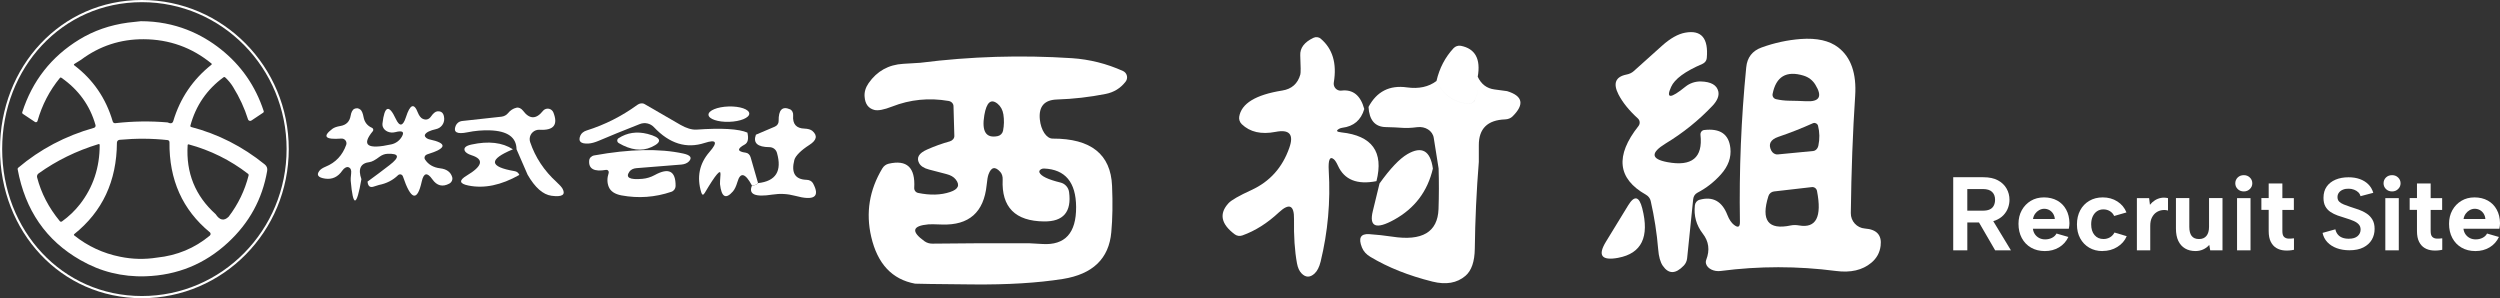 <?xml version="1.0" encoding="UTF-8"?><svg id="_レイヤー_2" xmlns="http://www.w3.org/2000/svg" viewBox="0 0 1149.09 137.06"><rect x="0" y="0" width="1149.09" height="137.06" fill="#333333" stroke="none"/><defs><style>.cls-1{fill:none;stroke:#fff;stroke-miterlimit:10;}.cls-2{fill:#fff;stroke-width:0px;}</style></defs><g id="_レイヤー_1-2"><path class="cls-2" d="m778.26,91.42l-2.79,27.27c-.13,1.27-.66,2.46-1.53,3.37-3.77,3.95-6.98,3.99-9.65.12-1.15-1.68-1.86-4.19-2.12-7.54-.63-7.54-1.78-14.96-3.45-22.29-.27-1.18-1.07-2.21-2.2-2.86-13.08-7.38-14.22-17.9-3.42-31.55.84-1.07.72-2.59-.27-3.49-4.06-3.69-7.02-7.37-8.91-11.03-2.59-5.07-1.39-8.12,3.61-9.14,1.36-.25,2.53-.8,3.37-1.57,4.34-3.9,8.69-7.8,13.03-11.69,3.79-3.4,7.34-5.4,10.64-6,7.43-1.36,10.74,2.52,9.93,11.66-.09,1.18-.88,2.22-2.04,2.71-7.95,3.4-12.74,6.92-14.36,10.56-2.48,5.5-.3,5.47,6.55-.08,2-1.62,4.52-2.48,7.1-2.43,4.71.13,7.39,1.66,8.05,4.59.44,2.04-.46,4.25-2.71,6.63-6.36,6.7-13.51,12.45-21.47,17.27-7.06,4.32-6.82,7.18.75,8.59,11.3,2.12,16.38-2.05,15.23-12.52-.12-1.12.63-2.12,1.69-2.24,7.35-.86,11.37,1.91,12.05,8.32.47,4.29-.97,8.3-4.32,12.05-3.11,3.5-6.74,6.33-10.87,8.48-1.05.57-1.76,1.62-1.88,2.82h0Z"/><path class="cls-2" d="m627.06,50.14c-1.49,5.08-4.85,7.94-10.09,8.59-.52.08-.95.21-1.29.39-1.75.92-1.45,1.49.9,1.73,14.13,1.52,19.49,8.99,16.09,22.41-8.87,1.75-14.77-.62-17.7-7.1-.68-1.49-1.31-2.47-1.88-2.94-1.86-1.57-2.64.18-2.35,5.26.84,14.13-.4,28.05-3.73,41.75-.63,2.54-1.57,4.38-2.83,5.53-2.07,1.88-4.06,1.84-5.96-.12-1.02-1.05-1.71-2.58-2.08-4.59-1.05-5.68-1.5-12.47-1.37-20.37.1-6.41-2.2-7.44-6.91-3.1-5.34,5-10.95,8.54-16.83,10.63-1.18.42-2.47.24-3.45-.47-6.38-4.74-7.35-9.53-2.9-14.36,1.28-1.39,4.79-3.4,10.52-6.04,8.45-3.87,14.26-10.35,17.42-19.43,2.17-6.12.07-8.56-6.32-7.3-6.59,1.28-11.77.1-15.54-3.53-.93-.91-1.37-2.19-1.18-3.42.99-6.1,7.59-10.11,19.78-12.05,4.34-.68,7.12-3.14,8.32-7.38.21-.76.2-3.69-.04-8.79-.16-3.37,1.86-6.06,6.04-8.05,1.12-.55,2.45-.4,3.37.39,5.47,4.63,7.47,11.34,6.01,20.13-.29,1.75.87,3.41,2.6,3.71.31.05.62.06.93.02,5.29-.63,8.78,2.2,10.48,8.48h0Z"/><path class="cls-2" d="m797.06,103.39c1.81,1.41,2.69.97,2.67-1.33-.39-23.99.58-47.69,2.9-71.11.44-4.55,2.81-7.6,7.1-9.14,5.86-2.12,11.84-3.41,17.93-3.88,7.46-.55,13.21.75,17.27,3.88,5.86,4.53,8.45,11.96,7.77,22.29-1.1,16.67-1.77,34.61-2,53.84-.05,3.72,2.79,6.83,6.48,7.1,5.44.39,7.85,3.05,7.22,7.97-.39,3.14-1.82,5.73-4.28,7.77-4.08,3.4-9.5,4.66-16.25,3.77-17.66-2.3-35.32-2.3-52.98,0-3.05.41-6.05-1.04-6.71-3.24-.19-.63-.16-1.28.07-1.9,1.73-4.45,1.19-8.46-1.61-12.05-2.96-3.85-4.16-8.18-3.61-12.99.14-1.24,1-2.25,2.16-2.55,6.07-1.67,10.33.67,12.79,7.02.81,2.07,1.83,3.58,3.06,4.55h0Zm31.9-68.64c-7.9-2.38-12.64.43-14.21,8.44-.21,1.08.48,2.14,1.57,2.39,1.96.45,3.95.68,5.97.71,2.62.03,5.23.11,7.85.24,6.17.34,7.6-2.18,4.28-7.57-1.28-2.09-3.1-3.49-5.45-4.2Zm6.83,32.18c.65-3.09.6-6.13-.16-9.14-.25-.92-1.19-1.47-2.12-1.22-.08.02-.16.05-.24.08-5.18,2.33-10.46,4.41-15.85,6.24-3.66,1.26-4.76,3.35-3.3,6.28.61,1.21,1.8,1.92,2.98,1.81l16.29-1.57c1.14-.11,2.11-1.11,2.39-2.47h0Zm-8.87,36.69c7.82,1.39,10.57-3.9,8.24-15.85-.22-1.14-1.27-1.91-2.39-1.77l-17.39,2c-1.19.14-2.19.97-2.55,2.12-3.53,11.2-.1,15.7,10.28,13.5,1.15-.24,2.42-.24,3.81,0h0Z"/><path class="cls-2" d="m438.65,62.5l-.39-13.74c-.03-1.15-.96-2.13-2.24-2.36-9.02-1.54-17.7-.68-26.02,2.59-3.74,1.46-6.46,1.98-8.16,1.53-2.69-.71-4.17-2.69-4.43-5.96-.21-2.17.41-4.29,1.84-6.36,3.85-5.52,9.16-8.48,15.93-8.87,5-.29,7.59-.44,7.77-.47,23.15-2.93,46.4-3.64,69.74-2.12,8.13.55,15.96,2.51,23.47,5.89,1.62.74,2.33,2.64,1.6,4.26-.11.25-.25.48-.42.68-2.35,3.01-5.41,4.88-9.18,5.61-7.38,1.46-14.82,2.31-22.33,2.55-5.83.18-8.46,3.23-7.89,9.14.49,4.99,3.05,8.83,5.89,8.83,17.61-.05,26.71,7.19,27.31,21.74.34,7.9.22,14.99-.35,21.27-1.07,12.14-8.5,19.31-22.29,21.51-11.59,1.83-25.4,2.67-41.44,2.51-17.24-.16-26.06-.28-26.45-.35-10.57-1.94-17.29-9.12-20.17-21.54-2.56-11.04-.86-21.52,5.1-31.43.65-1.1,1.7-1.88,2.9-2.16,8.4-1.96,12.32,1.73,11.77,11.07-.07,1.12.68,2.12,1.77,2.35,5.55,1.15,10.46,1.01,14.75-.43,3.77-1.26,4.61-3.19,2.51-5.81-.89-1.12-2.3-1.94-4.24-2.43-2.64-.68-5.3-1.37-7.97-2.08-2.33-.6-3.86-1.6-4.59-2.98-1.31-2.49-.09-4.55,3.65-6.2,3.4-1.52,6.89-2.77,10.48-3.77,1.25-.38,2.1-1.39,2.08-2.47h0Zm19.86-14.83c-3.03-2.43-5.06-.68-6.08,5.26-1.28,7.54.78,10.74,6.2,9.62,1.2-.27,2.14-1.22,2.4-2.43.5-2.51.55-5.02.16-7.53-.34-2.09-1.23-3.73-2.67-4.91h0Zm-29.9,64.32c14.73-.18,29.47-.25,44.23-.19.18,0,2.28.12,6.28.35,10.41.65,15.58-5.02,15.5-17.03-.08-11.35-4.98-17.24-14.72-17.66-1.05-.05-2.02.51-2.18,1.25-.04.2-.02.4.06.59.73,1.67,3.94,3.21,9.61,4.59,2.12.49,3.72,2.26,4,4.43,1.2,9.08-2.63,13.57-11.5,13.46-13.26-.13-19.61-6.54-19.03-19.23.07-1.38-.31-2.64-1.06-3.49-2.38-2.69-4.2-2.33-5.45,1.1-.34.92-.63,2.56-.86,4.95-1.28,12.48-8.12,18.51-20.52,18.09-3.32-.13-5.39-.16-6.2-.08-7.53.68-8.12,3.28-1.77,7.81,1.05.72,2.31,1.09,3.61,1.06h0Z"/><path class="cls-2" d="m679.21,35.26c.71,3.98.25,7.57-1.37,10.79-.55,1.09-1.72,1.73-2.94,1.61-6.75-.63-11.63-4.11-14.64-10.44,1.36-5.89,3.98-10.91,7.85-15.07.88-.91,2.13-1.32,3.34-1.1,6.62,1.31,9.21,6.04,7.77,14.21h0Zm0,0c1.6,3.43,4.16,5.38,7.69,5.85,3.77.47,5.7.73,5.81.78,7.25,2.22,8.08,6.1,2.51,11.62-.83.83-2.05,1.32-3.41,1.37-8.11.29-12.14,4.26-12.09,11.93.03,4.58.03,7.12,0,7.61-1.07,13.29-1.69,26.59-1.85,39.91-.08,5.94-1.52,10.1-4.32,12.48-3.87,3.3-8.91,4.17-15.11,2.63-10.94-2.72-20.46-6.51-28.57-11.38-1.88-1.12-3.18-2.56-3.88-4.32-1.73-4.32-.63-6.36,3.3-6.12,3.5.24,7.01.61,10.52,1.14,13.86,2.17,21-2.05,21.39-12.67.21-6.23.22-12.44.04-18.64l-2.24-14.09c-.5-3.23-3.89-5.41-7.61-4.9-2.83.37-5.27.46-7.34.27-1.7-.13-4.07-.24-7.1-.31-4.95-.1-7.59-3.19-7.93-9.26,3.79-7.12,9.68-10.11,17.66-8.99,5.44.76,9.97-.22,13.58-2.94,3.01,6.33,7.89,9.81,14.64,10.44,1.23.12,2.4-.52,2.94-1.61,1.62-3.22,2.08-6.81,1.37-10.79h0Z"/><path class="cls-2" d="m343.53,60.93c.65,2.85.25,4.68-1.22,5.49-3.66,1.99-3.49,3.24.51,3.77,1,.13,1.87.96,2.2,2.12l3.41,11.85c-.78.76-1.71,1.14-2.79,1.14-3.11-5.81-5.35-6.34-6.71-1.61-.57,1.94-1.26,3.36-2.04,4.28-3.3,3.79-5.28,2.67-5.96-3.37-.03-.42.05-1.88.23-4.39.21-2.88-2.2-.07-7.22,8.44-.68,1.15-1.22,1.09-1.61-.2-2.15-7.04-.89-13.24,3.77-18.6,3.95-4.53,3.22-5.91-2.2-4.16-8.43,2.75-16.19.34-23.31-7.22-1.65-1.78-4.24-2.36-6.51-1.45-7.67,3.01-14,5.59-18.99,7.73-1.75.73-3.28,1.14-4.59,1.22-3.64.21-4.88-1.02-3.73-3.69.45-1.04,1.52-1.9,2.9-2.32,8.37-2.64,16.12-6.55,23.23-11.73,1.08-.81,2.42-.96,3.38-.39l16.48,9.54c2.68,1.55,5.27,2.32,7.3,2.2,11.65-.81,19.47-.36,23.47,1.37h0Z"/><path class="cls-2" d="m168.9,83.49c3.43-2.49,6.82-5.02,10.16-7.61,4.84-3.72,4.49-5.44-1.06-5.18-1.18.05-2.41.51-3.53,1.33-1.99,1.52-3.52,2.34-4.59,2.47-4.16.5-5.42,3.11-3.77,7.85-2.2,12.82-3.83,13.07-4.91.74-.05-.6.01-1.74.2-3.41.18-1.47-.2-2.39-1.14-2.79-.85-.36-2.07.27-2.9,1.49-1.99,2.93-4.61,4.17-7.85,3.73-3.32-.47-4.21-1.69-2.67-3.65.55-.68,1.49-1.3,2.83-1.85,4.6-1.88,7.76-5.23,9.46-10.05.39-1.13-.22-2.36-1.36-2.75-.28-.1-.58-.14-.87-.12-7.48.58-8.84-.93-4.08-4.51.79-.57,1.97-.99,3.57-1.26,2.75-.44,4.34-2.04,4.79-4.79.24-1.54.89-2.73,1.69-3.1,1.02-.47,1.96-.34,2.83.39.59.47,1.12,1.75,1.41,3.41.44,2.35,1.73,3.99,3.85,4.91.52.22.75.83.53,1.34-.04.08-.08.16-.14.23-5.36,6.49-2.51,8.5,8.56,6.04,2.02-.45,3.76-1.73,4.79-3.53,1.31-2.25.3-2.94-3.02-2.08-2.48.65-5.05-.48-5.74-2.53-.15-.45-.2-.92-.15-1.4.94-8.21,2.98-8.95,6.12-2.2,1.75,3.74,3.31,3.49,4.67-.75,1.91-5.96,3.74-6.66,5.49-2.08.57,1.44,1.41,2.5,2.28,2.86,1.57.66,2.85.25,3.85-1.22.9-1.32,1.96-2.17,2.79-2.24,1.99-.21,3.05.88,3.18,3.26.13,2.33-1.45,4.41-3.73,4.9-2.8.63-4.49,1.45-5.06,2.47-.39.67.21,1.58,1.35,2.05.2.08.41.14.61.19,8.42,1.8,8.08,4.11-1.02,6.91-.87.27-1.39,1.14-1.16,1.93.04.14.1.27.18.39,1.49,2.33,3.81,3.69,6.95,4.08,2.96.34,4.8,1.66,5.53,3.96.37,1.16-.17,2.45-1.29,3.06-3.11,1.67-5.72,1.02-7.81-1.96-2.35-3.35-3.98-3.02-4.87.98-2.07,9.44-4.96,8.66-8.67-2.35-.23-.7-.98-1.09-1.68-.86-.19.06-.37.17-.52.31-2.38,2.33-5.31,3.83-8.79,4.51-.29.08-1.13.34-2.51.78-1.65.53-2.57-.26-2.75-2.35h0Z"/><path class="cls-2" d="m242.48,80.24l-5.06-11.62c-.08-5.55-4.17-8.45-12.28-8.71-3.45-.1-6.88.2-10.28.9-4.81.99-6.62,0-5.42-2.98.51-1.21,1.59-2.05,2.83-2.2l18.25-2c1.18-.15,2.25-.72,2.98-1.61,1.05-1.31,2.34-2.15,3.88-2.51.99-.26,2.19.29,3.02,1.37,2.98,3.98,6.03,4.02,9.14.12.97-1.22,2.75-1.42,3.97-.44.38.3.67.7.85,1.15,2.25,5.68.13,8.32-6.36,7.93-2.38-.13-4.41,1.7-4.54,4.08-.03.54.05,1.09.22,1.61,2.38,7.04,6.44,13.16,12.17,18.37,1.39,1.26,2.3,2.29,2.75,3.1,1.46,2.77-.24,3.83-5.1,3.18-3.92-.52-7.6-3.77-11.03-9.73h0Z"/><ellipse class="cls-2" cx="335.02" cy="52.46" rx="9.38" ry="3.53" transform="translate(-1.41 9.97) rotate(-1.7)"/><path class="cls-2" d="m345.65,85.3c1.07,0,2-.38,2.79-1.14,8.19-.89,11.08-5.53,8.67-13.93-.42-1.51-1.79-2.56-3.38-2.59-5.6-.03-7.69-1.94-6.28-5.73l8.67-3.69c1.09-.45,1.8-1.48,1.77-2.59-.08-5.15,1.67-6.95,5.26-5.38.96.44,1.53,1.59,1.41,2.86-.31,3.9,1.43,5.9,5.22,6,1.55.05,2.84.42,3.57,1.02,2.54,2.15,2.08,4.32-1.37,6.51-3.78,2.41-6.38,5.01-6.87,6.87-1.54,5.94.34,8.99,5.65,9.14,1.29.02,2.41.64,2.94,1.61,3.35,6.23.59,8.14-8.28,5.73-3.43-.92-6.89-1.1-10.4-.55-7.98,1.26-11.1-.13-9.38-4.16h0Z"/><path class="cls-2" d="m297.65,61.55c6.41,1.68,6.99,3.7,1.73,6.08-4.45,2.01-9.46,1.39-15.03-1.88-.62-.39-.84-1.2-.48-1.79.1-.17.24-.31.4-.41,3.98-2.59,8.44-3.25,13.38-2Z"/><path class="cls-2" d="m235.77,68.62c-11.3,4.68-11.04,8.03.78,10.05,1.02.16,1.74.73,2.16,1.73-8.37,4.74-16.18,6.36-23.43,4.87-4.19-.84-4.45-2.35-.78-4.55,7.35-4.39,8.08-7.52,2.2-9.38-1.62-.51-2.81-1.3-3.1-2.08-.52-1.33.52-2.28,3.14-2.83,7.82-1.7,14.17-.97,19.03,2.2Z"/><path class="cls-2" d="m658.61,77.45c-2.43,10.49-8.37,18.34-17.82,23.55-8.29,4.58-11.56,3.27-9.81-3.92l3.1-12.75c4.92-6.88,9.2-11.38,12.83-13.5,6.62-3.82,10.52-1.61,11.69,6.63h0Z"/><path class="cls-2" d="m278.58,78.08c-5.52.97-8.11-.47-7.77-4.32.09-1.13,1.02-2.08,2.28-2.32,16.38-2.96,30.05-3.24,41.01-.86,3.32.73,4.16,1.95,2.51,3.65-.76.78-1.99,1.29-3.45,1.41l-20.64,1.65c-1.39.1-2.58.69-3.22,1.61-1.91,2.72.06,3.82,5.93,3.3,2.01-.18,3.91-.76,5.69-1.73,6.49-3.56,9.69-1.87,9.61,5.06-.03,1.2-.81,2.25-1.96,2.63-7.48,2.54-15.12,3.09-22.92,1.65-3.06-.58-5.01-1.88-5.85-3.92-.78-1.91-.8-4.03-.04-6.36.18-.6-.13-1.24-.69-1.42-.16-.05-.32-.06-.49-.03h0Z"/><path class="cls-2" d="m743.81,118.5c-7.67,1.41-9.55-1.06-5.65-7.42l10.2-16.68c2.88-4.71,5.04-4.25,6.48,1.37,3.37,13.14-.3,20.71-11.03,22.72h0Z"/><path class="cls-1" d="m132.23,68.53c0,37.57-30,68.03-67.02,68.03S.5,106.1.5,68.53,28.2.5,65.21.5s67.02,30.46,67.02,68.03Z"/><path class="cls-2" d="m64.6,9.74c16.16,0,28.27,6.05,36.88,12.88,9.37,7.43,15.95,16.91,19.73,28.44.09.28-.02.59-.28.75l-5.36,3.58c-.49.32-1.13.2-1.45-.27-.05-.08-.1-.17-.12-.26-1.59-5.08-3.87-10.03-6.85-14.86-1.02-1.67-2.25-3.16-3.69-4.47-.19-.18-.48-.19-.68-.04-7.71,5.64-12.81,13.08-15.29,22.32-.06.23.07.47.3.54h0c12.4,3.23,23.69,8.97,33.88,17.21.97.78,1.34,1.78,1.13,3-2.21,12.9-8.22,23.89-18.04,32.96-10.63,9.84-23.25,14.99-37.86,15.47-5.33.18-10.53-.36-15.6-1.62-4.84-1.19-9.62-3.13-14.36-5.84-15.74-8.98-25.36-22.9-28.83-41.76-.04-.24.05-.49.24-.65,10.1-8.54,21.71-14.66,34.83-18.36.55-.15.88-.72.72-1.28,0,0,0,0,0,0-2.54-8.99-7.78-16.25-15.72-21.77-.2-.14-.48-.1-.64.1-4.78,5.83-8.21,12.43-10.31,19.82-.11.4-.53.64-.94.52-.08-.02-.16-.06-.22-.1l-5.61-3.74c-.23-.15-.33-.43-.25-.69,4.64-14.45,13.39-25.6,26.23-33.45,6.64-4.06,14.09-6.65,22.34-7.77l5.82-.64h0Zm-27.22,17.66l-3.3,2.06c-.14.09-.17.29-.06.45.02.04.06.07.09.09,8.69,6.58,14.59,15.19,17.71,25.85.15.5.64.83,1.16.77,8.12-.92,16.13-1.04,24.03-.35,1.43.67,2.31.47,2.63-.62,3.14-10.49,9-19.13,17.57-25.92.15-.11.17-.33.06-.47-.01-.02-.03-.03-.05-.05-9.02-7.39-19.42-11.12-31.2-11.18-10.62-.05-20.17,3.07-28.65,9.36h0Zm17.85,90.61c5.64,1.16,11.26,1.29,16.87.4,9.27-.96,17.38-4.33,24.34-10.12.42-.35.48-.98.13-1.4-.04-.05-.08-.09-.13-.13-12.56-10.34-18.74-24.14-18.54-41.41,0-.49-.36-.9-.84-.96-7.13-.79-14.49-.83-22.11-.13-.68.06-1.21.63-1.21,1.32-.1,17.65-6.64,31.66-19.64,42.05-.15.12-.18.34-.07.49.02.02.04.04.06.06,6.24,4.98,13.29,8.26,21.14,9.83h0Zm-18.53-24.07c6.11-7.84,9.15-16.96,9.12-27.37,0-.2-.17-.37-.37-.37-.04,0-.08,0-.11.02-10.21,3.11-19.42,7.62-27.63,13.52-.57.41-.82,1.13-.65,1.81,1.87,7.24,5.35,13.94,10.44,20.1.24.3.67.35.98.13,3.19-2.3,5.93-4.91,8.21-7.84Zm62.43,4.51c1.87,2.85,3.86,3.23,5.98,1.14,4.36-5.71,7.41-12.04,9.17-18.99.07-.26-.03-.53-.24-.69-8.2-6.33-17.32-10.85-27.34-13.56-.19-.05-.38.06-.44.25,0,.02,0,.05-.01.07-.81,12.75,3.48,23.34,12.88,31.78h0Z"/><path class="cls-2" d="m911.59,81.46c2.72,0,4.96.47,6.72,1.42s3.09,2.21,3.98,3.79c.9,1.58,1.34,3.3,1.34,5.16,0,1.25-.22,2.49-.67,3.72s-1.15,2.35-2.11,3.36-2.2,1.82-3.72,2.42c-1.52.61-3.37.91-5.54.91h-7.34v12.82h-6.48v-33.6h13.82Zm5.42,10.37c0-1.54-.46-2.74-1.37-3.62-.91-.88-2.33-1.32-4.25-1.32h-7.15v9.94h7.15c1.31,0,2.38-.19,3.19-.58.82-.38,1.42-.96,1.82-1.73.4-.77.6-1.66.6-2.69Zm-1.78,8.26l9.07,14.98h-7.25l-8.69-14.98h6.86Z"/><path class="cls-2" d="m939.91,115.4c-2.43,0-4.56-.53-6.38-1.58s-3.24-2.53-4.25-4.42c-1.01-1.89-1.51-4.06-1.51-6.53,0-2.34.5-4.42,1.51-6.24s2.39-3.26,4.15-4.32c1.76-1.06,3.78-1.58,6.05-1.58s4.34.49,6.1,1.46c1.76.98,3.13,2.36,4.1,4.15.98,1.79,1.48,3.87,1.51,6.24,0,.35-.02.74-.07,1.18-.05.43-.12.89-.22,1.37h-16.51c.13,1.02.46,1.9.98,2.62.53.72,1.18,1.28,1.97,1.68s1.69.6,2.71.6c1.15,0,2.2-.24,3.14-.72.94-.48,1.62-1.14,2.04-1.97l5.47,1.58c-.96,2.05-2.39,3.64-4.3,4.78-1.9,1.14-4.07,1.7-6.5,1.7Zm4.56-14.74c-.07-.89-.32-1.7-.77-2.42-.45-.72-1.03-1.28-1.75-1.68s-1.54-.6-2.47-.6c-.8.03-1.55.25-2.26.65-.71.4-1.3.94-1.8,1.63-.5.69-.82,1.5-.98,2.42h10.03Z"/><path class="cls-2" d="m966.36,115.4c-2.3,0-4.34-.52-6.1-1.56s-3.14-2.47-4.13-4.3c-.99-1.82-1.49-3.95-1.49-6.38s.5-4.62,1.49-6.48c.99-1.86,2.38-3.31,4.18-4.37,1.79-1.06,3.86-1.58,6.19-1.58,2.53,0,4.77.62,6.72,1.87s3.34,2.93,4.18,5.04l-5.66,1.63c-.42-.93-1.06-1.66-1.94-2.21-.88-.54-1.88-.82-3-.82s-2.1.29-2.95.86c-.85.58-1.5,1.38-1.97,2.4s-.7,2.22-.7,3.6c0,2.08.51,3.73,1.54,4.94,1.02,1.22,2.4,1.82,4.13,1.82,1.09,0,2.07-.26,2.95-.77.88-.51,1.58-1.25,2.09-2.21l5.62,1.68c-.86,2.05-2.3,3.7-4.3,4.94-2,1.25-4.28,1.87-6.84,1.87Z"/><path class="cls-2" d="m982.19,91.06h5.62l.38,3.07c.67-.83,1.43-1.52,2.28-2.06.85-.54,1.78-.91,2.78-1.1,1.01-.19,2.09-.16,3.24.1v5.71c-.83-.26-1.73-.32-2.69-.19-.96.13-1.85.46-2.66,1.01-.82.54-1.49,1.33-2.02,2.35-.53,1.02-.79,2.29-.79,3.79v11.33h-6.14v-24Z"/><path class="cls-2" d="m1021.55,115.06h-5.66l-.43-2.5c-.77.9-1.7,1.59-2.81,2.09-1.1.5-2.28.74-3.53.74-1.86,0-3.46-.4-4.8-1.2-1.34-.8-2.38-1.96-3.1-3.48-.72-1.52-1.08-3.4-1.08-5.64v-14.02h6.14v13.2c0,1.86.36,3.26,1.08,4.2s1.85,1.42,3.38,1.42,2.61-.48,3.41-1.44c.8-.96,1.2-2.35,1.2-4.18v-13.2h6.19v24Z"/><path class="cls-2" d="m1031.35,87.99c-1.15,0-2.1-.37-2.83-1.1-.74-.74-1.1-1.62-1.1-2.64s.37-1.94,1.1-2.66c.74-.72,1.68-1.08,2.83-1.08,1.09,0,2.01.36,2.76,1.08.75.72,1.13,1.61,1.13,2.66s-.38,1.9-1.13,2.64-1.67,1.1-2.76,1.1Zm-3.12,3.07h6.19v24h-6.19v-24Z"/><path class="cls-2" d="m1042.77,91.06v-6.72h6.29v6.72h5.28v5.42h-5.28v9.74c0,1.28.26,2.17.77,2.66s1.18.76,2.02.79c.83.03,1.68-.02,2.54-.14v5.28c-1.5.32-2.96.42-4.37.31-1.41-.11-2.65-.49-3.72-1.13-1.07-.64-1.93-1.59-2.57-2.86-.64-1.26-.96-2.9-.96-4.92v-9.74h-3.36v-5.42h3.36Z"/><path class="cls-2" d="m1099.5,87.99c-1.15,0-2.1-.37-2.83-1.1-.74-.74-1.1-1.62-1.1-2.64s.37-1.94,1.1-2.66c.74-.72,1.68-1.08,2.83-1.08,1.09,0,2.01.36,2.76,1.08.75.72,1.13,1.61,1.13,2.66s-.38,1.9-1.13,2.64-1.67,1.1-2.76,1.1Zm-3.12,3.07h6.19v24h-6.19v-24Z"/><path class="cls-2" d="m1110.93,91.06v-6.72h6.29v6.72h5.28v5.42h-5.28v9.74c0,1.28.26,2.17.77,2.66s1.18.76,2.02.79c.83.03,1.68-.02,2.54-.14v5.28c-1.5.32-2.96.42-4.37.31-1.41-.11-2.65-.49-3.72-1.13-1.07-.64-1.93-1.59-2.57-2.86-.64-1.26-.96-2.9-.96-4.92v-9.74h-3.36v-5.42h3.36Z"/><path class="cls-2" d="m1137.81,115.4c-2.43,0-4.56-.53-6.38-1.58s-3.24-2.53-4.25-4.42c-1.01-1.89-1.51-4.06-1.51-6.53,0-2.34.5-4.42,1.51-6.24s2.39-3.26,4.15-4.32c1.76-1.06,3.78-1.58,6.05-1.58s4.34.49,6.1,1.46c1.76.98,3.13,2.36,4.1,4.15.98,1.79,1.48,3.87,1.51,6.24,0,.35-.02.74-.07,1.18-.05.43-.12.89-.22,1.37h-16.51c.13,1.02.46,1.9.98,2.62.53.72,1.18,1.28,1.97,1.68s1.69.6,2.71.6c1.15,0,2.2-.24,3.14-.72.94-.48,1.62-1.14,2.04-1.97l5.47,1.58c-.96,2.05-2.39,3.64-4.3,4.78-1.9,1.14-4.07,1.7-6.5,1.7Zm4.56-14.74c-.07-.89-.32-1.7-.77-2.42-.45-.72-1.03-1.28-1.75-1.68s-1.54-.6-2.47-.6c-.8.03-1.55.25-2.26.65-.71.4-1.3.94-1.8,1.63-.5.69-.82,1.5-.98,2.42h10.03Z"/><path class="cls-2" d="m1073.42,105.41c.19.88.54,1.64,1.06,2.3.52.66,1.2,1.16,2.04,1.5.85.34,1.86.52,3.05.52,1.82,0,3.18-.41,4.09-1.22.91-.81,1.36-1.82,1.36-3.01,0-.94-.28-1.72-.85-2.35-.56-.63-1.36-1.16-2.37-1.6-1.02-.44-2.2-.86-3.55-1.27-1.29-.38-2.54-.78-3.76-1.22-1.22-.44-2.33-.99-3.31-1.64s-1.77-1.5-2.35-2.54c-.58-1.03-.87-2.35-.87-3.95,0-2.04.49-3.75,1.46-5.15.97-1.39,2.33-2.46,4.07-3.2,1.74-.74,3.74-1.1,5.99-1.1,1.91,0,3.63.27,5.17.82,1.54.55,2.83,1.35,3.9,2.4,1.07,1.05,1.83,2.36,2.3,3.92l-5.88,1.55c-.16-.69-.49-1.28-1.01-1.79-.52-.5-1.17-.9-1.95-1.2-.78-.3-1.6-.45-2.44-.45-.94-.03-1.81.11-2.61.42-.8.31-1.43.77-1.88,1.36-.46.6-.68,1.29-.68,2.07,0,.88.26,1.58.78,2.09s1.23.96,2.14,1.32c.91.36,1.88.71,2.91,1.06,1.32.41,2.64.85,3.97,1.32,1.33.47,2.54,1.07,3.64,1.81,1.1.74,1.97,1.67,2.63,2.8s.99,2.54.99,4.23c0,1.85-.43,3.51-1.29,4.98-.86,1.47-2.15,2.65-3.85,3.52-1.71.88-3.85,1.32-6.42,1.32-2.16,0-4.11-.32-5.85-.96-1.74-.64-3.17-1.56-4.3-2.75-1.13-1.19-1.86-2.62-2.21-4.28l5.88-1.64Z"/></g></svg>